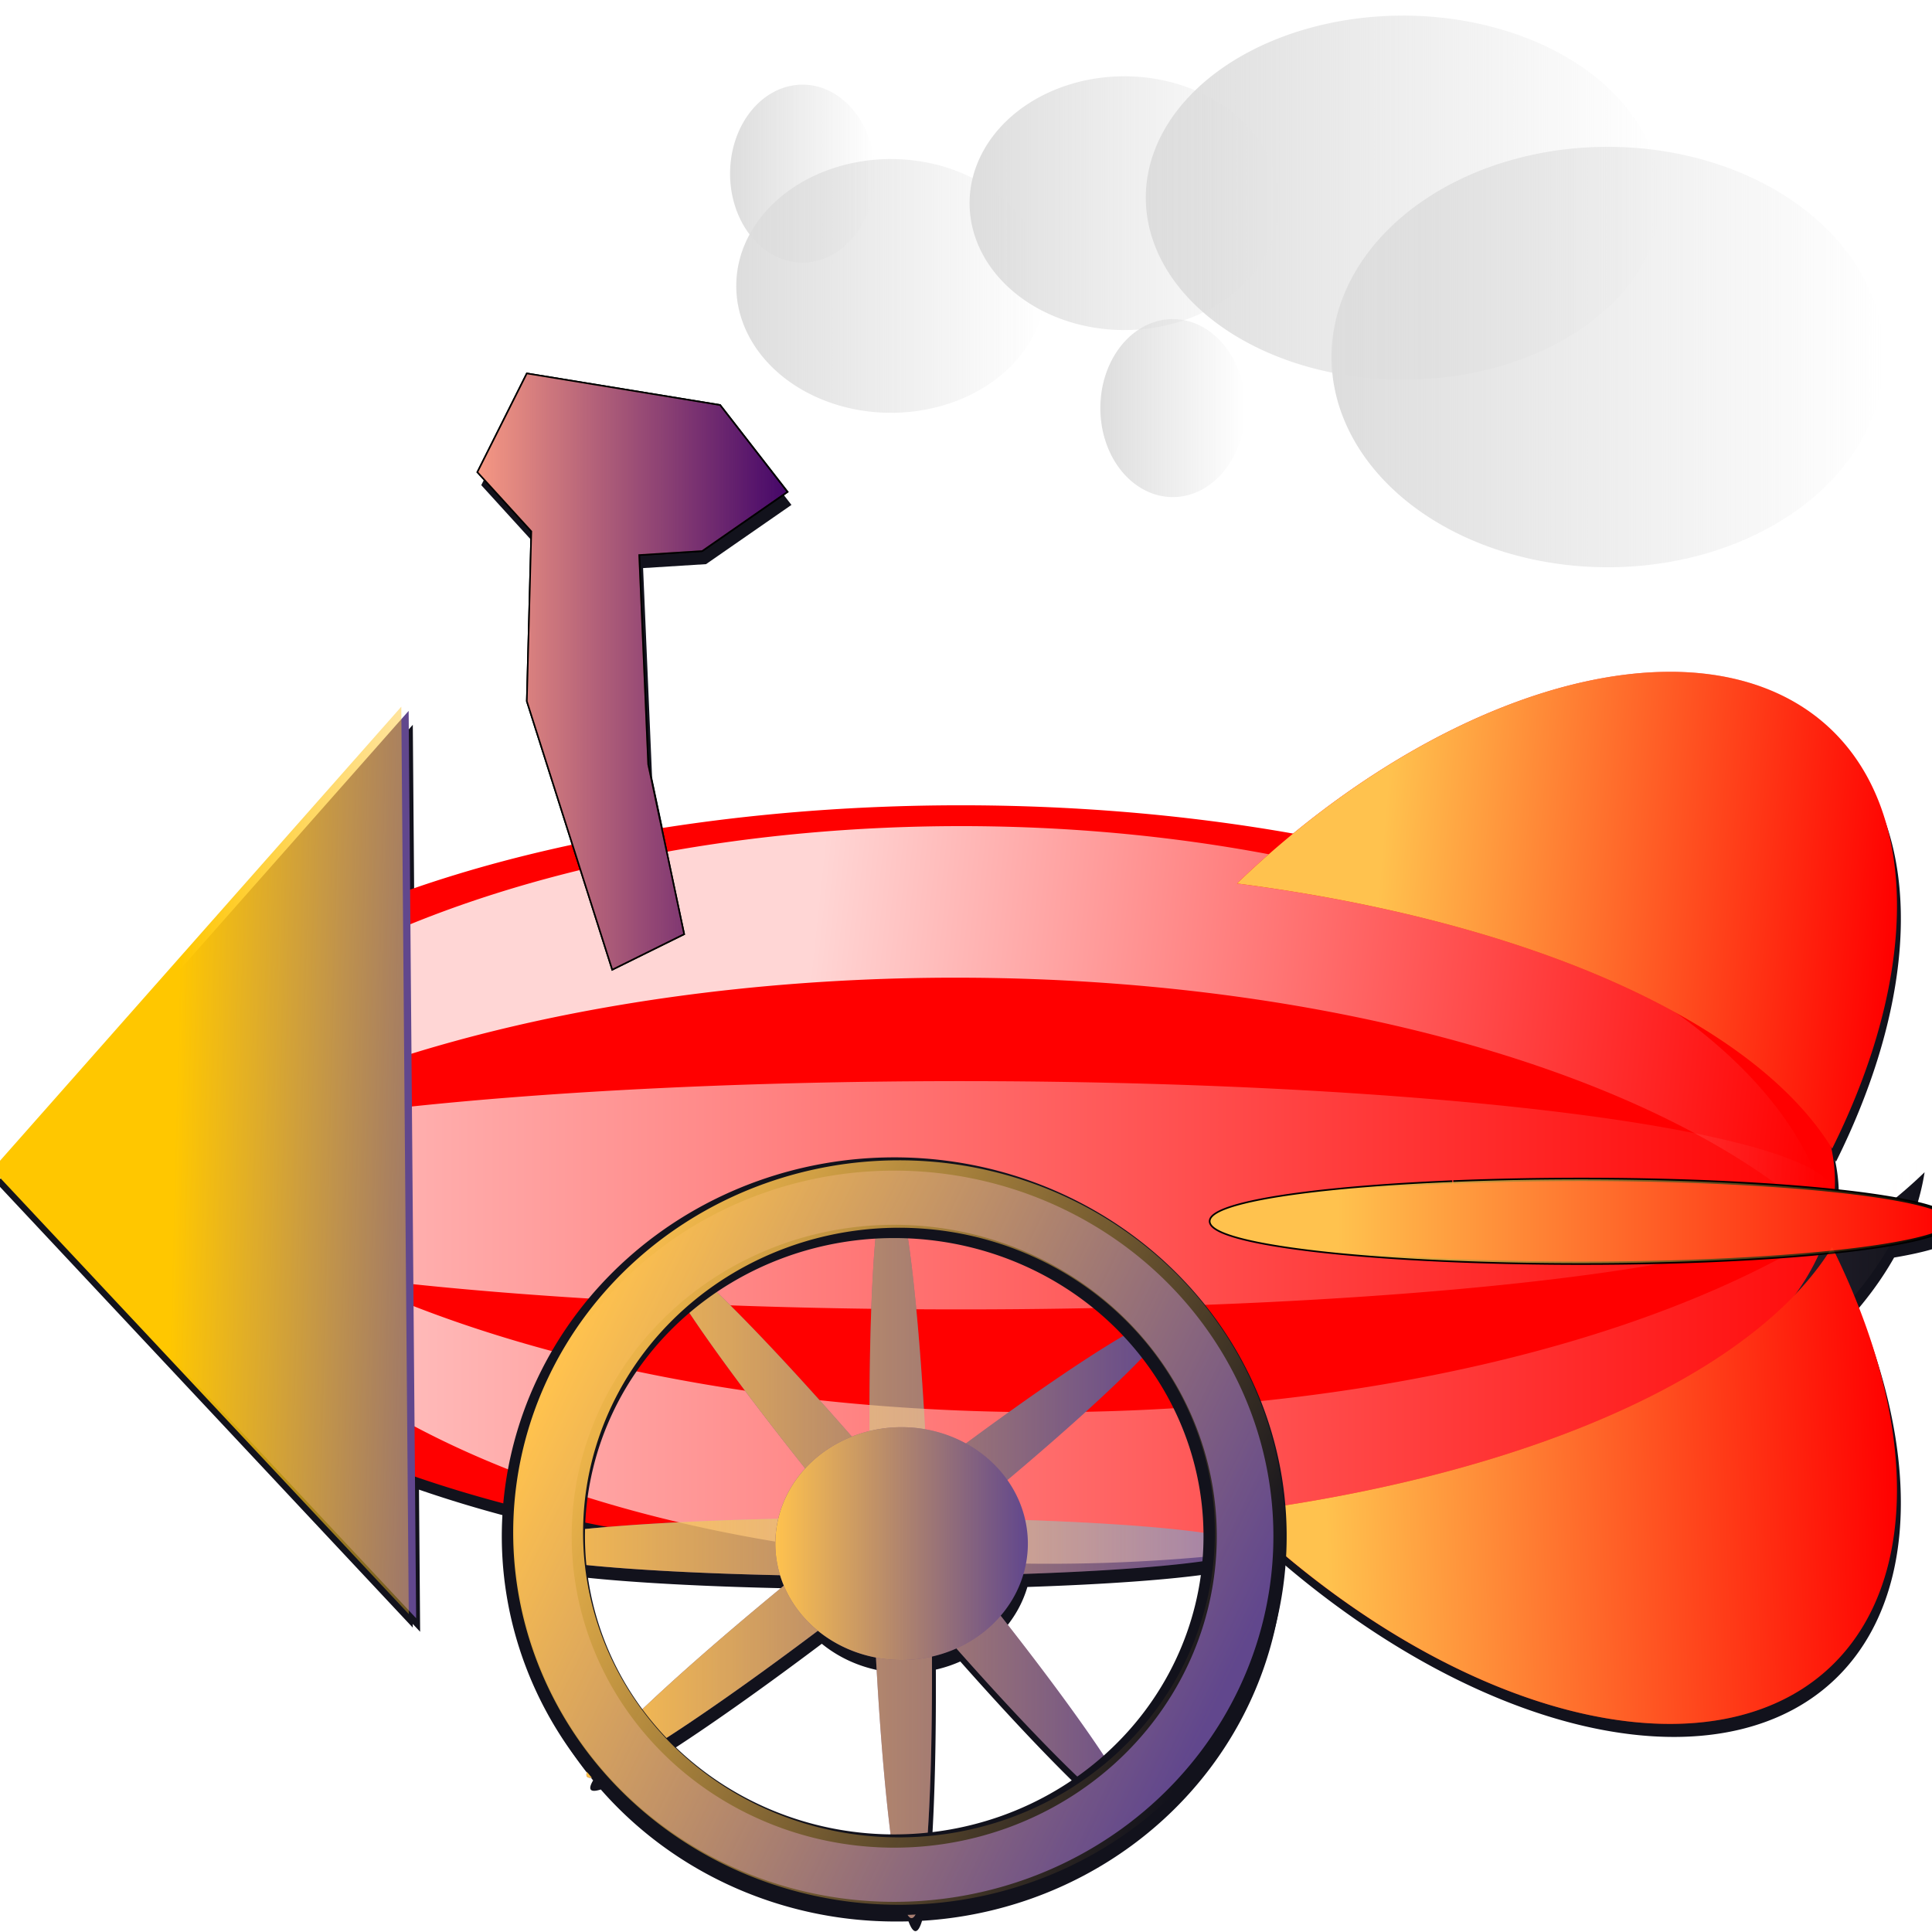 <?xml version="1.0" encoding="UTF-8" standalone="no"?>
<svg
   xmlns:dc="http://purl.org/dc/elements/1.1/"
   xmlns:cc="http://creativecommons.org/ns#"
   xmlns:rdf="http://www.w3.org/1999/02/22-rdf-syntax-ns#"
   xmlns:svg="http://www.w3.org/2000/svg"
   xmlns="http://www.w3.org/2000/svg"
   xmlns:xlink="http://www.w3.org/1999/xlink"
   xmlns:sodipodi="http://sodipodi.sourceforge.net/DTD/sodipodi-0.dtd"
   xmlns:inkscape="http://www.inkscape.org/namespaces/inkscape"
   width="500"
   height="500"
   viewBox="0 0 132.292 132.292"
   version="1.1"
   id="svg8"
   inkscape:version="1.0 (4035a4fb49, 2020-05-01)"
   sodipodi:docname="prog-000.svg">
  <defs
     id="defs2">
    <linearGradient
       id="linearGradient1286"
       inkscape:collect="always">
      <stop
         id="stop1282"
         offset="0"
         style="stop-color:#ffc700;stop-opacity:1" />
      <stop
         id="stop1284"
         offset="1"
         style="stop-color:#ffc24e;stop-opacity:0" />
    </linearGradient>
    <linearGradient
       inkscape:collect="always"
       id="linearGradient1094">
      <stop
         style="stop-color:#dddddd;stop-opacity:1"
         offset="0"
         id="stop1090" />
      <stop
         style="stop-color:#dddddd;stop-opacity:0"
         offset="1"
         id="stop1092" />
    </linearGradient>
    <linearGradient
       inkscape:collect="always"
       id="linearGradient1058">
      <stop
         style="stop-color:#ffd6d5;stop-opacity:1"
         offset="0"
         id="stop1054" />
      <stop
         style="stop-color:#ffd6d5;stop-opacity:0"
         offset="1"
         id="stop1056" />
    </linearGradient>
    <linearGradient
       inkscape:collect="always"
       id="linearGradient957">
      <stop
         style="stop-color:#ffc24e;stop-opacity:1"
         offset="0"
         id="stop953" />
      <stop
         style="stop-color:#ffc24e;stop-opacity:0"
         offset="1"
         id="stop955" />
    </linearGradient>
    <linearGradient
       id="linearGradient1014"
       inkscape:collect="always">
      <stop
         id="stop1010"
         offset="0"
         style="stop-color:#f79983;stop-opacity:1" />
      <stop
         id="stop1012"
         offset="1"
         style="stop-color:#f79983;stop-opacity:0" />
    </linearGradient>
    <inkscape:perspective
       sodipodi:type="inkscape:persp3d"
       inkscape:vp_x="0 : 66.145835 : 1"
       inkscape:vp_y="0 : 1000 : 0"
       inkscape:vp_z="132.29166 : 66.145835 : 1"
       inkscape:persp3d-origin="66.14583 : 44.097223 : 1"
       id="perspective1061" />
    <linearGradient
       inkscape:collect="always"
       xlink:href="#linearGradient957"
       id="linearGradient959"
       x1="36.074"
       y1="70.304"
       x2="81.602"
       y2="92.478"
       gradientUnits="userSpaceOnUse"
       gradientTransform="translate(2.342,22.793)" />
    <linearGradient
       inkscape:collect="always"
       xlink:href="#linearGradient957"
       id="linearGradient985"
       x1="51.074"
       y1="82.651"
       x2="68.366"
       y2="82.651"
       gradientUnits="userSpaceOnUse"
       gradientTransform="translate(2.016,23.045)" />
    <linearGradient
       inkscape:collect="always"
       xlink:href="#linearGradient957"
       id="linearGradient995"
       x1="123.689"
       y1="313.255"
       x2="315.866"
       y2="313.255"
       gradientUnits="userSpaceOnUse"
       gradientTransform="matrix(0.265,0,0,0.265,2.016,23.045)" />
    <linearGradient
       inkscape:collect="always"
       xlink:href="#linearGradient957"
       id="linearGradient1005"
       x1="38.136"
       y1="81.947"
       x2="78.163"
       y2="81.947"
       gradientUnits="userSpaceOnUse"
       gradientTransform="translate(2.016,23.045)" />
    <linearGradient
       inkscape:collect="always"
       xlink:href="#linearGradient1286"
       id="linearGradient1015"
       x1="179.9"
       y1="55.171"
       x2="148.267"
       y2="140.366"
       gradientUnits="userSpaceOnUse" />
    <linearGradient
       inkscape:collect="always"
       xlink:href="#linearGradient957"
       id="linearGradient1025"
       x1="94.529"
       y1="52.889"
       x2="129.893"
       y2="55.913"
       gradientUnits="userSpaceOnUse"
       gradientTransform="translate(0,6.414)" />
    <linearGradient
       inkscape:collect="always"
       xlink:href="#linearGradient957"
       id="linearGradient1035"
       x1="90.749"
       y1="96.815"
       x2="129.893"
       y2="95.303"
       gradientUnits="userSpaceOnUse"
       gradientTransform="translate(0,6.414)" />
    <linearGradient
       inkscape:collect="always"
       xlink:href="#linearGradient957"
       id="linearGradient1045"
       x1="91.59"
       y1="77.212"
       x2="133.817"
       y2="77.212"
       gradientUnits="userSpaceOnUse"
       gradientTransform="translate(0,6.414)" />
    <linearGradient
       inkscape:collect="always"
       xlink:href="#linearGradient1058"
       id="linearGradient1060"
       x1="55.829"
       y1="56.521"
       x2="125.461"
       y2="64.004"
       gradientUnits="userSpaceOnUse"
       gradientTransform="translate(0,6.414)" />
    <linearGradient
       inkscape:collect="always"
       xlink:href="#linearGradient1058"
       id="linearGradient1064"
       gradientUnits="userSpaceOnUse"
       x1="6.295"
       y1="64.004"
       x2="125.461"
       y2="64.004"
       gradientTransform="matrix(1,0,0,-1,6.058,157.23)" />
    <linearGradient
       inkscape:collect="always"
       xlink:href="#linearGradient1058"
       id="linearGradient1074"
       x1="5.249"
       y1="75.608"
       x2="124.934"
       y2="75.608"
       gradientUnits="userSpaceOnUse"
       gradientTransform="matrix(1,0,0,1.258,0.713,-13.282)" />
    <linearGradient
       inkscape:collect="always"
       xlink:href="#linearGradient1014"
       id="linearGradient1086"
       x1="32.622"
       y1="45.993"
       x2="54.005"
       y2="45.993"
       gradientUnits="userSpaceOnUse" />
    <linearGradient
       inkscape:collect="always"
       xlink:href="#linearGradient1094"
       id="linearGradient1096"
       x1="40.269"
       y1="21.382"
       x2="63.432"
       y2="21.382"
       gradientUnits="userSpaceOnUse"
       gradientTransform="matrix(0.915,0,0,1.06,13.564,-3.086)" />
    <linearGradient
       inkscape:collect="always"
       xlink:href="#linearGradient1094"
       id="linearGradient1106"
       gradientUnits="userSpaceOnUse"
       gradientTransform="matrix(1.633,0,0,1.756,25.414,-13.102)"
       x1="40.269"
       y1="21.382"
       x2="63.432"
       y2="21.382" />
    <linearGradient
       inkscape:collect="always"
       xlink:href="#linearGradient1094"
       id="linearGradient1108"
       gradientUnits="userSpaceOnUse"
       gradientTransform="matrix(0.915,0,0,1.06,29.543,-8.752)"
       x1="40.269"
       y1="21.382"
       x2="63.432"
       y2="21.382" />
    <linearGradient
       inkscape:collect="always"
       xlink:href="#linearGradient1094"
       id="linearGradient1110"
       gradientUnits="userSpaceOnUse"
       gradientTransform="matrix(1.52,0,0,1.521,17.232,-18.984)"
       x1="40.269"
       y1="21.382"
       x2="63.432"
       y2="21.382" />
    <linearGradient
       inkscape:collect="always"
       xlink:href="#linearGradient1094"
       id="linearGradient1112"
       gradientUnits="userSpaceOnUse"
       gradientTransform="matrix(0.428,0,0,0.743,32.738,-4.006)"
       x1="40.269"
       y1="21.382"
       x2="63.432"
       y2="21.382" />
    <linearGradient
       inkscape:collect="always"
       xlink:href="#linearGradient1094"
       id="linearGradient1116"
       gradientUnits="userSpaceOnUse"
       gradientTransform="matrix(0.428,0,0,0.743,58.092,12.048)"
       x1="40.269"
       y1="21.382"
       x2="63.432"
       y2="21.382" />
  </defs>
  <sodipodi:namedview
     id="base"
     pagecolor="#ffffff"
     bordercolor="#666666"
     borderopacity="1.0"
     inkscape:pageopacity="0.0"
     inkscape:pageshadow="2"
     inkscape:zoom="0.525"
     inkscape:cx="313.88583"
     inkscape:cy="425.64586"
     inkscape:document-units="px"
     inkscape:current-layer="layer1"
     inkscape:document-rotation="0"
     showgrid="false"
     units="px"
     inkscape:snap-global="false"
     inkscape:window-width="1366"
     inkscape:window-height="706"
     inkscape:window-x="-8"
     inkscape:window-y="-8"
     inkscape:window-maximized="1" />
  <g
     inkscape:label="Слой 1"
     inkscape:groupmode="layer"
     id="layer1">
    <path
       id="path1288"
       style="fill:#12121c;fill-opacity:1;fill-rule:evenodd;stroke:none;stroke-width:0.313px;stroke-linecap:butt;stroke-linejoin:miter;stroke-opacity:1"
       d="m 36.34,26.46 -3.386,6.76 3.694,4.056 -0.307,11.628 3.124,9.821 a 59.842,25.812 0 0 0 -11.1,3.077 l -0.099,-12.173 -0.498,0.563 -0.007,-0.849 -28.003,31.669 28.506,30.437 -0.002,-0.254 0.506,0.54 -0.079,-9.734 a 59.842,25.812 0 0 0 6.311,1.904 26.418,25.49 0 0 0 1.551,11.041 26.418,25.49 0 0 0 4.062,6.966 2.007,25.424 51.784 0 0 0.527,0.622 26.418,25.49 0 0 0 20.254,9.039 26.418,25.49 0 0 0 0.815,-0.009 25.424,2.007 88.315 0 0 0.927,-0.04 26.418,25.49 0 0 0 7.529,-1.534 26.418,25.49 0 0 0 17.23,-22.9 38.995,22.389 46.743 0 0 20.866,11.165 38.995,22.389 46.743 0 0 5.895,0.68 38.995,22.389 46.743 0 0 13.902,-25.666 38.995,22.389 46.743 0 0 -1.321,-3.647 59.842,30.066 0 0 0 1.031,-1.308 59.842,30.066 0 0 0 1.429,-2.204 25.404,2.87 0 0 0 2.741,-0.612 25.404,2.87 0 0 0 -0.046,-1.974 25.404,2.87 0 0 0 -0.03,-0.009 25.404,2.87 0 0 0 -0.186,-0.054 25.404,2.87 0 0 0 -0.096,-0.027 25.404,2.87 0 0 0 -0.743,-0.186 25.404,2.87 0 0 0 -0.115,-0.026 25.404,2.87 0 0 0 -0.182,-0.039 59.842,30.066 0 0 0 0.745,-2.916 66.257,30.066 0 0 1 -2.933,2.525 25.404,2.87 0 0 0 -0.579,-0.084 25.404,2.87 0 0 0 -0.164,-0.023 25.404,2.87 0 0 0 -2.211,-0.265 59.842,25.812 0 0 0 -0.247,-2.986 59.842,25.812 0 0 1 0.069,0.111 22.389,38.995 43.257 0 0 2.839,-6.986 22.389,38.995 43.257 0 0 -13.902,-25.666 22.389,38.995 43.257 0 0 -5.895,0.68 22.389,38.995 43.257 0 0 -17.286,8.326 22.389,38.995 43.257 0 0 -0.233,0.173 22.389,38.995 43.257 0 0 -2.429,1.898 59.842,25.812 0 0 0 -43.239,-0.375 l -0.924,-4.364 -0.616,-14.332 4.31,-0.27 5.849,-4.056 -4.618,-5.949 z m 3.553,78.596 a 59.842,25.812 0 0 0 1.961,0.393 25.424,2.007 0 0 0 -1.982,0.189 21.632,20.872 0 0 1 0.021,-0.582 z m 42.989,2.704 a 21.632,20.872 0 0 1 -6.849,13.624 25.424,2.007 50.1 0 0 -7.246,-9.856 8.646,7.97 0 0 0 1.562,-2.861 25.424,2.007 0 0 0 12.533,-0.906 z m -42.923,0.249 a 25.424,2.007 0 0 0 13.723,0.745 8.646,7.97 0 0 0 0.214,0.605 8.646,7.97 0 0 0 0.044,0.108 2.007,25.424 51.784 0 0 -1.577,1.308 l -0.054,0.045 a 2.007,25.424 51.784 0 0 -8.389,7.427 21.632,20.872 0 0 1 -2.704,-4.908 21.632,20.872 0 0 1 -1.257,-5.331 z m 16.313,4.546 a 8.646,7.97 0 0 0 3.977,1.837 25.424,2.007 88.315 0 0 0.073,1.3 25.424,2.007 88.315 0 0 0.985,11.263 21.632,20.872 0 0 1 -15.793,-6.809 2.007,25.424 51.784 0 0 10.758,-7.591 z m 9.482,1.213 a 25.424,2.007 50.1 0 0 0.08,0.09 25.424,2.007 50.1 0 0 8.458,8.928 21.632,20.872 0 0 1 -5.465,2.873 21.632,20.872 0 0 1 -5.06,1.163 25.424,2.007 88.315 0 0 0.314,-12.497 8.646,7.97 0 0 0 0.922,-0.261 8.646,7.97 0 0 0 0.751,-0.295 z" />
    <path
       style="fill:#ff0000;fill-rule:evenodd;stroke:none;stroke-width:0.313px;stroke-linecap:butt;stroke-linejoin:miter;stroke-opacity:1"
       id="path880"
       sodipodi:type="arc"
       sodipodi:cx="65.804199"
       sodipodi:cy="80.953819"
       sodipodi:rx="59.842083"
       sodipodi:ry="25.811769"
       sodipodi:start="4.3595358"
       sodipodi:end="4.3565513"
       sodipodi:open="true"
       sodipodi:arc-type="arc"
       d="M 45.124,56.732 A 59.842,25.812 0 0 1 121.944,72.016 59.842,25.812 0 0 1 86.568,105.162 59.842,25.812 0 0 1 9.695,89.928 59.842,25.812 0 0 1 44.957,56.759" />
    <path
       d="M 45.124,74.511 A 59.842,7.816 0 0 1 121.944,79.138 59.842,7.816 0 0 1 86.568,89.175 59.842,7.816 0 0 1 9.695,84.562 59.842,7.816 0 0 1 44.957,74.519"
       sodipodi:arc-type="arc"
       sodipodi:open="true"
       sodipodi:end="4.3565513"
       sodipodi:start="4.3595358"
       sodipodi:ry="7.8156209"
       sodipodi:rx="59.842083"
       sodipodi:cy="81.844719"
       sodipodi:cx="65.804199"
       sodipodi:type="arc"
       id="path1066"
       style="fill:url(#linearGradient1074);fill-opacity:1;fill-rule:evenodd;stroke:none;stroke-width:0.172px;stroke-linecap:butt;stroke-linejoin:miter;stroke-opacity:1" />
    <path
       id="path944"
       style="fill:#61478d;fill-opacity:1;fill-rule:evenodd;stroke:none;stroke-width:0.189px;stroke-linecap:butt;stroke-linejoin:miter;stroke-opacity:1"
       d="m 60.932,80.515 a 25.424,2.007 88.315 0 0 -0.654,1.606 25.424,2.007 88.315 0 0 -0.662,21.8 25.424,2.007 0 0 0 -8.238,0.123 l -0.071,0.002 a 25.424,2.007 0 0 0 -14.98,2.579 25.424,2.007 0 0 0 23.406,1.309 25.424,2.007 88.315 0 0 0.321,6.866 25.424,2.007 88.315 0 0 3.018,14.947 25.424,2.007 88.315 0 0 0.664,-21.833 25.424,2.007 0 0 0 5.25,-0.105 25.424,2.007 0 0 0 15.03,-2.577 25.424,2.007 0 0 0 -20.396,-1.293 25.424,2.007 88.315 0 0 -0.319,-6.849 l -0.004,-0.071 a 25.424,2.007 88.315 0 0 -2.364,-16.504 z" />
    <path
       id="path1047"
       style="fill:url(#linearGradient1060);fill-opacity:1;fill-rule:evenodd;stroke:none;stroke-width:0.338px;stroke-linecap:butt;stroke-linejoin:miter;stroke-opacity:1"
       d="M 65.66,56.568 A 59.842,30.066 0 0 0 45.124,58.42 l -0.168,0.031 A 59.842,30.066 0 0 0 6.295,83.467 66.257,30.066 0 0 1 42.366,68.829 l 0.185,-0.031 a 66.257,30.066 0 0 1 82.91,15.473 59.842,30.066 0 0 0 -3.517,-8.048 59.842,30.066 0 0 0 -56.284,-19.655 z" />
    <path
       d="m 71.718,107.077 a 59.842,30.066 0 0 1 -20.536,-1.852 l -0.168,-0.031 A 59.842,30.066 0 0 1 12.353,80.178 66.257,30.066 0 0 0 48.424,94.816 l 0.185,0.031 a 66.257,30.066 0 0 0 82.91,-15.473 59.842,30.066 0 0 1 -3.517,8.048 59.842,30.066 0 0 1 -56.284,19.655 z"
       style="fill:url(#linearGradient1064);fill-opacity:1;fill-rule:evenodd;stroke:none;stroke-width:0.338px;stroke-linecap:butt;stroke-linejoin:miter;stroke-opacity:1"
       id="path1062" />
    <path
       transform="matrix(-0.091,-0.549,0.288,-0.171,12.914,188.607)"
       inkscape:transform-center-y="-0.2052688"
       inkscape:transform-center-x="4.5833866"
       d="M 217.21,120.952 113.674,90.015 192.235,15.818 Z"
       inkscape:randomized="0"
       inkscape:rounded="0"
       inkscape:flatsided="true"
       sodipodi:arg2="1.8611594"
       sodipodi:arg1="0.81396182"
       sodipodi:r2="31.194168"
       sodipodi:r1="62.388336"
       sodipodi:cy="75.595238"
       sodipodi:cx="174.37302"
       sodipodi:sides="3"
       id="path1030"
       style="fill:#61478d;fill-opacity:1;fill-rule:evenodd;stroke:none;stroke-width:4.933;stroke-linecap:butt;stroke-linejoin:miter;stroke-miterlimit:4;stroke-dasharray:none;stroke-opacity:1"
       sodipodi:type="star" />
    <path
       id="path880-0"
       style="fill:#ff0000;fill-rule:evenodd;stroke:none;stroke-width:0.235px;stroke-linecap:butt;stroke-linejoin:miter;stroke-opacity:1"
       d="m 114.39,46.002 a 22.389,38.995 43.257 0 0 -5.895,0.68 22.389,38.995 43.257 0 0 -23.794,13.814 59.842,25.812 0 0 1 39.024,15.795 59.842,25.812 0 0 1 1.728,2.362 22.389,38.995 43.257 0 0 2.839,-6.986 22.389,38.995 43.257 0 0 -13.901,-25.666 z" />
    <path
       id="path902"
       style="fill:#ff0000;fill-rule:evenodd;stroke:none;stroke-width:0.235px;stroke-linecap:butt;stroke-linejoin:miter;stroke-opacity:1"
       d="m 125.453,85.392 a 59.842,25.812 0 0 1 -1.728,2.362 59.842,25.812 0 0 1 -39.024,15.795 38.995,22.389 46.743 0 0 23.794,13.814 38.995,22.389 46.743 0 0 5.895,0.68 38.995,22.389 46.743 0 0 13.901,-25.666 38.995,22.389 46.743 0 0 -2.839,-6.986 z" />
    <path
       style="fill:#ff0000;fill-rule:evenodd;stroke:#000000;stroke-width:0.226px;stroke-linecap:butt;stroke-linejoin:miter;stroke-opacity:1"
       id="path904"
       sodipodi:type="arc"
       sodipodi:cx="108.29372"
       sodipodi:cy="83.626511"
       sodipodi:rx="25.404497"
       sodipodi:ry="2.8704312"
       sodipodi:start="4.3595358"
       sodipodi:end="4.3565513"
       sodipodi:open="true"
       sodipodi:arc-type="arc"
       d="m 99.515,80.933 a 25.404,2.87 0 0 1 32.612,1.7 25.404,2.87 0 0 1 -15.018,3.686 25.404,2.87 0 0 1 -32.634,-1.694 25.404,2.87 0 0 1 14.969,-3.689" />
    <path
       d="m 45.047,85.487 a 25.424,2.007 50.1 0 0 0.48,1.666 25.424,2.007 50.1 0 0 12.966,17.538 2.007,25.424 51.784 0 0 -6.396,5.193 l -0.054,0.045 a 2.007,25.424 51.784 0 0 -10.175,11.293 2.007,25.424 51.784 0 0 19.2,-13.451 25.424,2.007 50.1 0 0 4.5,5.196 25.424,2.007 50.1 0 0 11.618,9.877 A 25.424,2.007 50.1 0 0 64.2,105.279 2.007,25.424 51.784 0 0 68.26,101.949 2.007,25.424 51.784 0 0 78.474,90.627 2.007,25.424 51.784 0 0 61.649,102.228 25.424,2.007 50.1 0 0 57.162,97.044 l -0.047,-0.053 A 25.424,2.007 50.1 0 0 45.047,85.487 Z"
       style="fill:#61478d;fill-opacity:1;fill-rule:evenodd;stroke:none;stroke-width:0.189px;stroke-linecap:butt;stroke-linejoin:miter;stroke-opacity:1"
       id="path949" />
    <path
       id="path997"
       style="fill:url(#linearGradient1005);fill-opacity:1;fill-rule:evenodd;stroke:none;stroke-width:0.189px;stroke-linecap:butt;stroke-linejoin:miter;stroke-opacity:1"
       d="m 45.047,85.487 a 25.424,2.007 50.1 0 0 0.48,1.666 25.424,2.007 50.1 0 0 12.966,17.538 2.007,25.424 51.784 0 0 -6.396,5.193 l -0.054,0.045 a 2.007,25.424 51.784 0 0 -10.175,11.293 2.007,25.424 51.784 0 0 19.2,-13.451 25.424,2.007 50.1 0 0 4.5,5.196 25.424,2.007 50.1 0 0 11.618,9.877 A 25.424,2.007 50.1 0 0 64.2,105.279 2.007,25.424 51.784 0 0 68.26,101.949 2.007,25.424 51.784 0 0 78.474,90.627 2.007,25.424 51.784 0 0 61.649,102.228 25.424,2.007 50.1 0 0 57.162,97.044 l -0.047,-0.053 A 25.424,2.007 50.1 0 0 45.047,85.487 Z" />
    <path
       d="m 60.932,80.515 a 25.424,2.007 88.315 0 0 -0.654,1.606 25.424,2.007 88.315 0 0 -0.662,21.8 25.424,2.007 0 0 0 -8.238,0.123 l -0.071,0.002 a 25.424,2.007 0 0 0 -14.98,2.579 25.424,2.007 0 0 0 23.406,1.309 25.424,2.007 88.315 0 0 0.321,6.866 25.424,2.007 88.315 0 0 3.018,14.947 25.424,2.007 88.315 0 0 0.664,-21.833 25.424,2.007 0 0 0 5.25,-0.105 25.424,2.007 0 0 0 15.03,-2.577 25.424,2.007 0 0 0 -20.396,-1.293 25.424,2.007 88.315 0 0 -0.319,-6.849 l -0.004,-0.071 a 25.424,2.007 88.315 0 0 -2.364,-16.504 z"
       style="fill:url(#linearGradient995);fill-opacity:1;fill-rule:evenodd;stroke:none;stroke-width:0.189px;stroke-linecap:butt;stroke-linejoin:miter;stroke-opacity:1"
       id="path987" />
    <path
       d="m 58.748,98.217 a 8.646,7.97 0 0 1 11.099,4.719 8.646,7.97 0 0 1 -5.111,10.235 8.646,7.97 0 0 1 -11.107,-4.704 8.646,7.97 0 0 1 5.095,-10.242"
       sodipodi:arc-type="arc"
       sodipodi:open="true"
       sodipodi:end="4.3565513"
       sodipodi:start="4.3595358"
       sodipodi:ry="7.9702706"
       sodipodi:rx="8.6460819"
       sodipodi:cy="105.69621"
       sodipodi:cx="61.736115"
       sodipodi:type="arc"
       id="path920"
       style="fill:#61478d;fill-opacity:1;fill-rule:evenodd;stroke:none;stroke-width:0.113px;stroke-linecap:butt;stroke-linejoin:miter;stroke-opacity:1" />
    <path
       style="fill:url(#linearGradient985);fill-opacity:1;fill-rule:evenodd;stroke:none;stroke-width:0.113px;stroke-linecap:butt;stroke-linejoin:miter;stroke-opacity:1"
       id="path977"
       sodipodi:type="arc"
       sodipodi:cx="61.736115"
       sodipodi:cy="105.69621"
       sodipodi:rx="8.6460819"
       sodipodi:ry="7.9702706"
       sodipodi:start="4.3595358"
       sodipodi:end="4.3565513"
       sodipodi:open="true"
       sodipodi:arc-type="arc"
       d="m 58.748,98.217 a 8.646,7.97 0 0 1 11.099,4.719 8.646,7.97 0 0 1 -5.111,10.235 8.646,7.97 0 0 1 -11.107,-4.704 8.646,7.97 0 0 1 5.095,-10.242" />
    <path
       d="m 125.453,85.392 a 59.842,25.812 0 0 1 -1.728,2.362 59.842,25.812 0 0 1 -39.024,15.795 38.995,22.389 46.743 0 0 23.794,13.814 38.995,22.389 46.743 0 0 5.895,0.68 38.995,22.389 46.743 0 0 13.901,-25.666 38.995,22.389 46.743 0 0 -2.839,-6.986 z"
       style="fill:url(#linearGradient1035);fill-opacity:1;fill-rule:evenodd;stroke:none;stroke-width:0.235px;stroke-linecap:butt;stroke-linejoin:miter;stroke-opacity:1"
       id="path1027" />
    <path
       id="path918"
       style="fill:#61478d;fill-opacity:1;fill-rule:evenodd;stroke:#12121c;stroke-width:0.908;stroke-linecap:butt;stroke-linejoin:miter;stroke-opacity:1;stroke-miterlimit:4;stroke-dasharray:none"
       d="m 61.231,79.703 a 26.418,25.49 0 0 0 -9.128,1.571 l -0.074,0.026 A 26.418,25.49 0 0 0 36.462,114.054 26.418,25.49 0 0 0 70.398,129.098 26.418,25.49 0 0 0 86.015,96.366 26.418,25.49 0 0 0 61.231,79.703 Z m -0.02,4.618 A 21.632,20.872 0 0 1 81.525,97.965 21.632,20.872 0 0 1 68.738,124.767 21.632,20.872 0 0 1 40.95,112.449 21.632,20.872 0 0 1 53.696,85.628 l 0.061,-0.022 a 21.632,20.872 0 0 1 7.454,-1.285 z" />
    <path
       d="m 61.557,79.451 a 26.418,25.49 0 0 0 -9.128,1.571 l -0.074,0.026 A 26.418,25.49 0 0 0 36.788,113.802 26.418,25.49 0 0 0 70.724,128.846 26.418,25.49 0 0 0 86.341,96.114 26.418,25.49 0 0 0 61.557,79.451 Z m -0.02,4.618 A 21.632,20.872 0 0 1 81.851,97.713 21.632,20.872 0 0 1 69.064,124.515 21.632,20.872 0 0 1 41.276,112.197 21.632,20.872 0 0 1 54.022,85.376 l 0.061,-0.022 a 21.632,20.872 0 0 1 7.454,-1.285 z"
       style="fill:url(#linearGradient959);fill-opacity:1;fill-rule:evenodd;stroke:none;stroke-width:0.353px;stroke-linecap:butt;stroke-linejoin:miter;stroke-opacity:1"
       id="path951" />
    <path
       sodipodi:type="star"
       style="fill:url(#linearGradient1015);fill-opacity:1;fill-rule:evenodd;stroke:none;stroke-width:4.933;stroke-linecap:butt;stroke-linejoin:miter;stroke-miterlimit:4;stroke-dasharray:none;stroke-opacity:1"
       id="path1007"
       sodipodi:sides="3"
       sodipodi:cx="174.37302"
       sodipodi:cy="75.595238"
       sodipodi:r1="62.388336"
       sodipodi:r2="31.194168"
       sodipodi:arg1="0.81396182"
       sodipodi:arg2="1.8611594"
       inkscape:flatsided="true"
       inkscape:rounded="0"
       inkscape:randomized="0"
       d="M 217.21,120.952 113.674,90.015 192.235,15.818 Z"
       inkscape:transform-center-x="4.5833866"
       inkscape:transform-center-y="-0.20527076"
       transform="matrix(-0.091,-0.549,0.288,-0.171,12.41,188.322)" />
    <path
       d="m 114.39,46.002 a 22.389,38.995 43.257 0 0 -5.895,0.68 22.389,38.995 43.257 0 0 -23.794,13.814 59.842,25.812 0 0 1 39.024,15.795 59.842,25.812 0 0 1 1.728,2.362 22.389,38.995 43.257 0 0 2.839,-6.986 22.389,38.995 43.257 0 0 -13.901,-25.666 z"
       style="fill:url(#linearGradient1025);fill-opacity:1;fill-rule:evenodd;stroke:none;stroke-width:0.235px;stroke-linecap:butt;stroke-linejoin:miter;stroke-opacity:1"
       id="path1017" />
    <path
       d="m 99.515,80.933 a 25.404,2.87 0 0 1 32.612,1.7 25.404,2.87 0 0 1 -15.018,3.686 25.404,2.87 0 0 1 -32.634,-1.694 25.404,2.87 0 0 1 14.969,-3.689"
       sodipodi:arc-type="arc"
       sodipodi:open="true"
       sodipodi:end="4.3565513"
       sodipodi:start="4.3595358"
       sodipodi:ry="2.8704312"
       sodipodi:rx="25.404497"
       sodipodi:cy="83.626511"
       sodipodi:cx="108.29372"
       sodipodi:type="arc"
       id="path1037"
       style="fill:url(#linearGradient1045);fill-opacity:1;fill-rule:evenodd;stroke:none;stroke-width:0.226px;stroke-linecap:butt;stroke-linejoin:miter;stroke-opacity:1" />
    <path
       style="fill:#440669;fill-opacity:1;fill-rule:evenodd;stroke:#000000;stroke-width:0.107px;stroke-linecap:butt;stroke-linejoin:miter;stroke-opacity:1"
       d="m 41.922,66.401 -5.849,-18.388 0.308,-11.628 -3.694,-4.056 3.386,-6.76 13.237,2.163 4.618,5.949 -5.849,4.056 -4.31,0.27 0.616,14.332 2.463,11.628 z"
       id="path1076" />
    <path
       id="path1078"
       d="m 41.922,66.401 -5.849,-18.388 0.308,-11.628 -3.694,-4.056 3.386,-6.76 13.237,2.163 4.618,5.949 -5.849,4.056 -4.31,0.27 0.616,14.332 2.463,11.628 z"
       style="fill:url(#linearGradient1086);fill-opacity:1;fill-rule:evenodd;stroke:#000000;stroke-width:0.107px;stroke-linecap:butt;stroke-linejoin:miter;stroke-opacity:1" />
    <path
       style="fill:url(#linearGradient1096);fill-opacity:1;fill-rule:evenodd;stroke:none;stroke-width:0.261px;stroke-linecap:butt;stroke-linejoin:miter;stroke-opacity:1"
       id="path1088"
       sodipodi:type="arc"
       sodipodi:cx="61.011307"
       sodipodi:cy="19.578382"
       sodipodi:rx="10.598084"
       sodipodi:ry="8.6880407"
       sodipodi:start="4.3595358"
       sodipodi:end="4.3565513"
       sodipodi:open="true"
       sodipodi:arc-type="arc"
       d="m 57.349,11.426 a 10.598,8.688 0 0 1 13.605,5.144 10.598,8.688 0 0 1 -6.265,11.157 10.598,8.688 0 0 1 -13.614,-5.128 10.598,8.688 0 0 1 6.245,-11.164" />
    <path
       d="m 53.239,6.172 a 4.962,6.094 0 0 1 6.37,3.608 4.962,6.094 0 0 1 -2.934,7.825 4.962,6.094 0 0 1 -6.375,-3.596 4.962,6.094 0 0 1 2.924,-7.83"
       sodipodi:arc-type="arc"
       sodipodi:open="true"
       sodipodi:end="4.3565513"
       sodipodi:start="4.3595358"
       sodipodi:ry="6.0936136"
       sodipodi:rx="4.9623532"
       sodipodi:cy="11.890013"
       sodipodi:cx="54.953964"
       sodipodi:type="arc"
       id="path1098"
       style="fill:url(#linearGradient1112);fill-opacity:1;fill-rule:evenodd;stroke:none;stroke-width:0.149px;stroke-linecap:butt;stroke-linejoin:miter;stroke-opacity:1" />
    <path
       style="fill:url(#linearGradient1110);fill-opacity:1;fill-rule:evenodd;stroke:none;stroke-width:0.402px;stroke-linecap:butt;stroke-linejoin:miter;stroke-opacity:1"
       id="path1100"
       sodipodi:type="arc"
       sodipodi:cx="96.066505"
       sodipodi:cy="13.534529"
       sodipodi:rx="17.609127"
       sodipodi:ry="12.46545"
       sodipodi:start="4.3595358"
       sodipodi:end="4.3565513"
       sodipodi:open="true"
       sodipodi:arc-type="arc"
       d="M 89.981,1.837 A 17.609,12.465 0 0 1 112.586,9.218 17.609,12.465 0 0 1 102.176,25.226 17.609,12.465 0 0 1 79.556,17.868 17.609,12.465 0 0 1 89.932,1.85" />
    <path
       d="M 73.328,5.759 A 10.598,8.688 0 0 1 86.932,10.904 10.598,8.688 0 0 1 80.667,22.061 10.598,8.688 0 0 1 67.053,16.933 10.598,8.688 0 0 1 73.298,5.768"
       sodipodi:arc-type="arc"
       sodipodi:open="true"
       sodipodi:end="4.3565513"
       sodipodi:start="4.3595358"
       sodipodi:ry="8.6880407"
       sodipodi:rx="10.598084"
       sodipodi:cy="13.912269"
       sodipodi:cx="76.98996"
       sodipodi:type="arc"
       id="path1102"
       style="fill:url(#linearGradient1108);fill-opacity:1;fill-rule:evenodd;stroke:none;stroke-width:0.261px;stroke-linecap:butt;stroke-linejoin:miter;stroke-opacity:1" />
    <path
       style="fill:url(#linearGradient1106);fill-opacity:1;fill-rule:evenodd;stroke:none;stroke-width:0.448px;stroke-linecap:butt;stroke-linejoin:miter;stroke-opacity:1"
       id="path1104"
       sodipodi:type="arc"
       sodipodi:cx="110.08858"
       sodipodi:cy="24.448746"
       sodipodi:rx="18.913506"
       sodipodi:ry="14.394423"
       sodipodi:start="4.3595358"
       sodipodi:end="4.3565513"
       sodipodi:open="true"
       sodipodi:arc-type="arc"
       d="M 103.553,10.941 A 18.914,14.394 0 0 1 127.832,19.464 18.914,14.394 0 0 1 116.651,37.949 18.914,14.394 0 0 1 92.355,29.453 18.914,14.394 0 0 1 103.5,10.956" />
    <path
       style="fill:url(#linearGradient1116);fill-opacity:1;fill-rule:evenodd;stroke:none;stroke-width:0.149px;stroke-linecap:butt;stroke-linejoin:miter;stroke-opacity:1"
       id="path1114"
       sodipodi:type="arc"
       sodipodi:cx="80.307846"
       sodipodi:cy="27.944002"
       sodipodi:rx="4.9623532"
       sodipodi:ry="6.0936136"
       sodipodi:start="4.3595358"
       sodipodi:end="4.3565513"
       sodipodi:open="true"
       sodipodi:arc-type="arc"
       d="m 78.593,22.226 a 4.962,6.094 0 0 1 6.37,3.608 4.962,6.094 0 0 1 -2.934,7.825 4.962,6.094 0 0 1 -6.375,-3.596 4.962,6.094 0 0 1 2.924,-7.83" />
  </g>
</svg>
